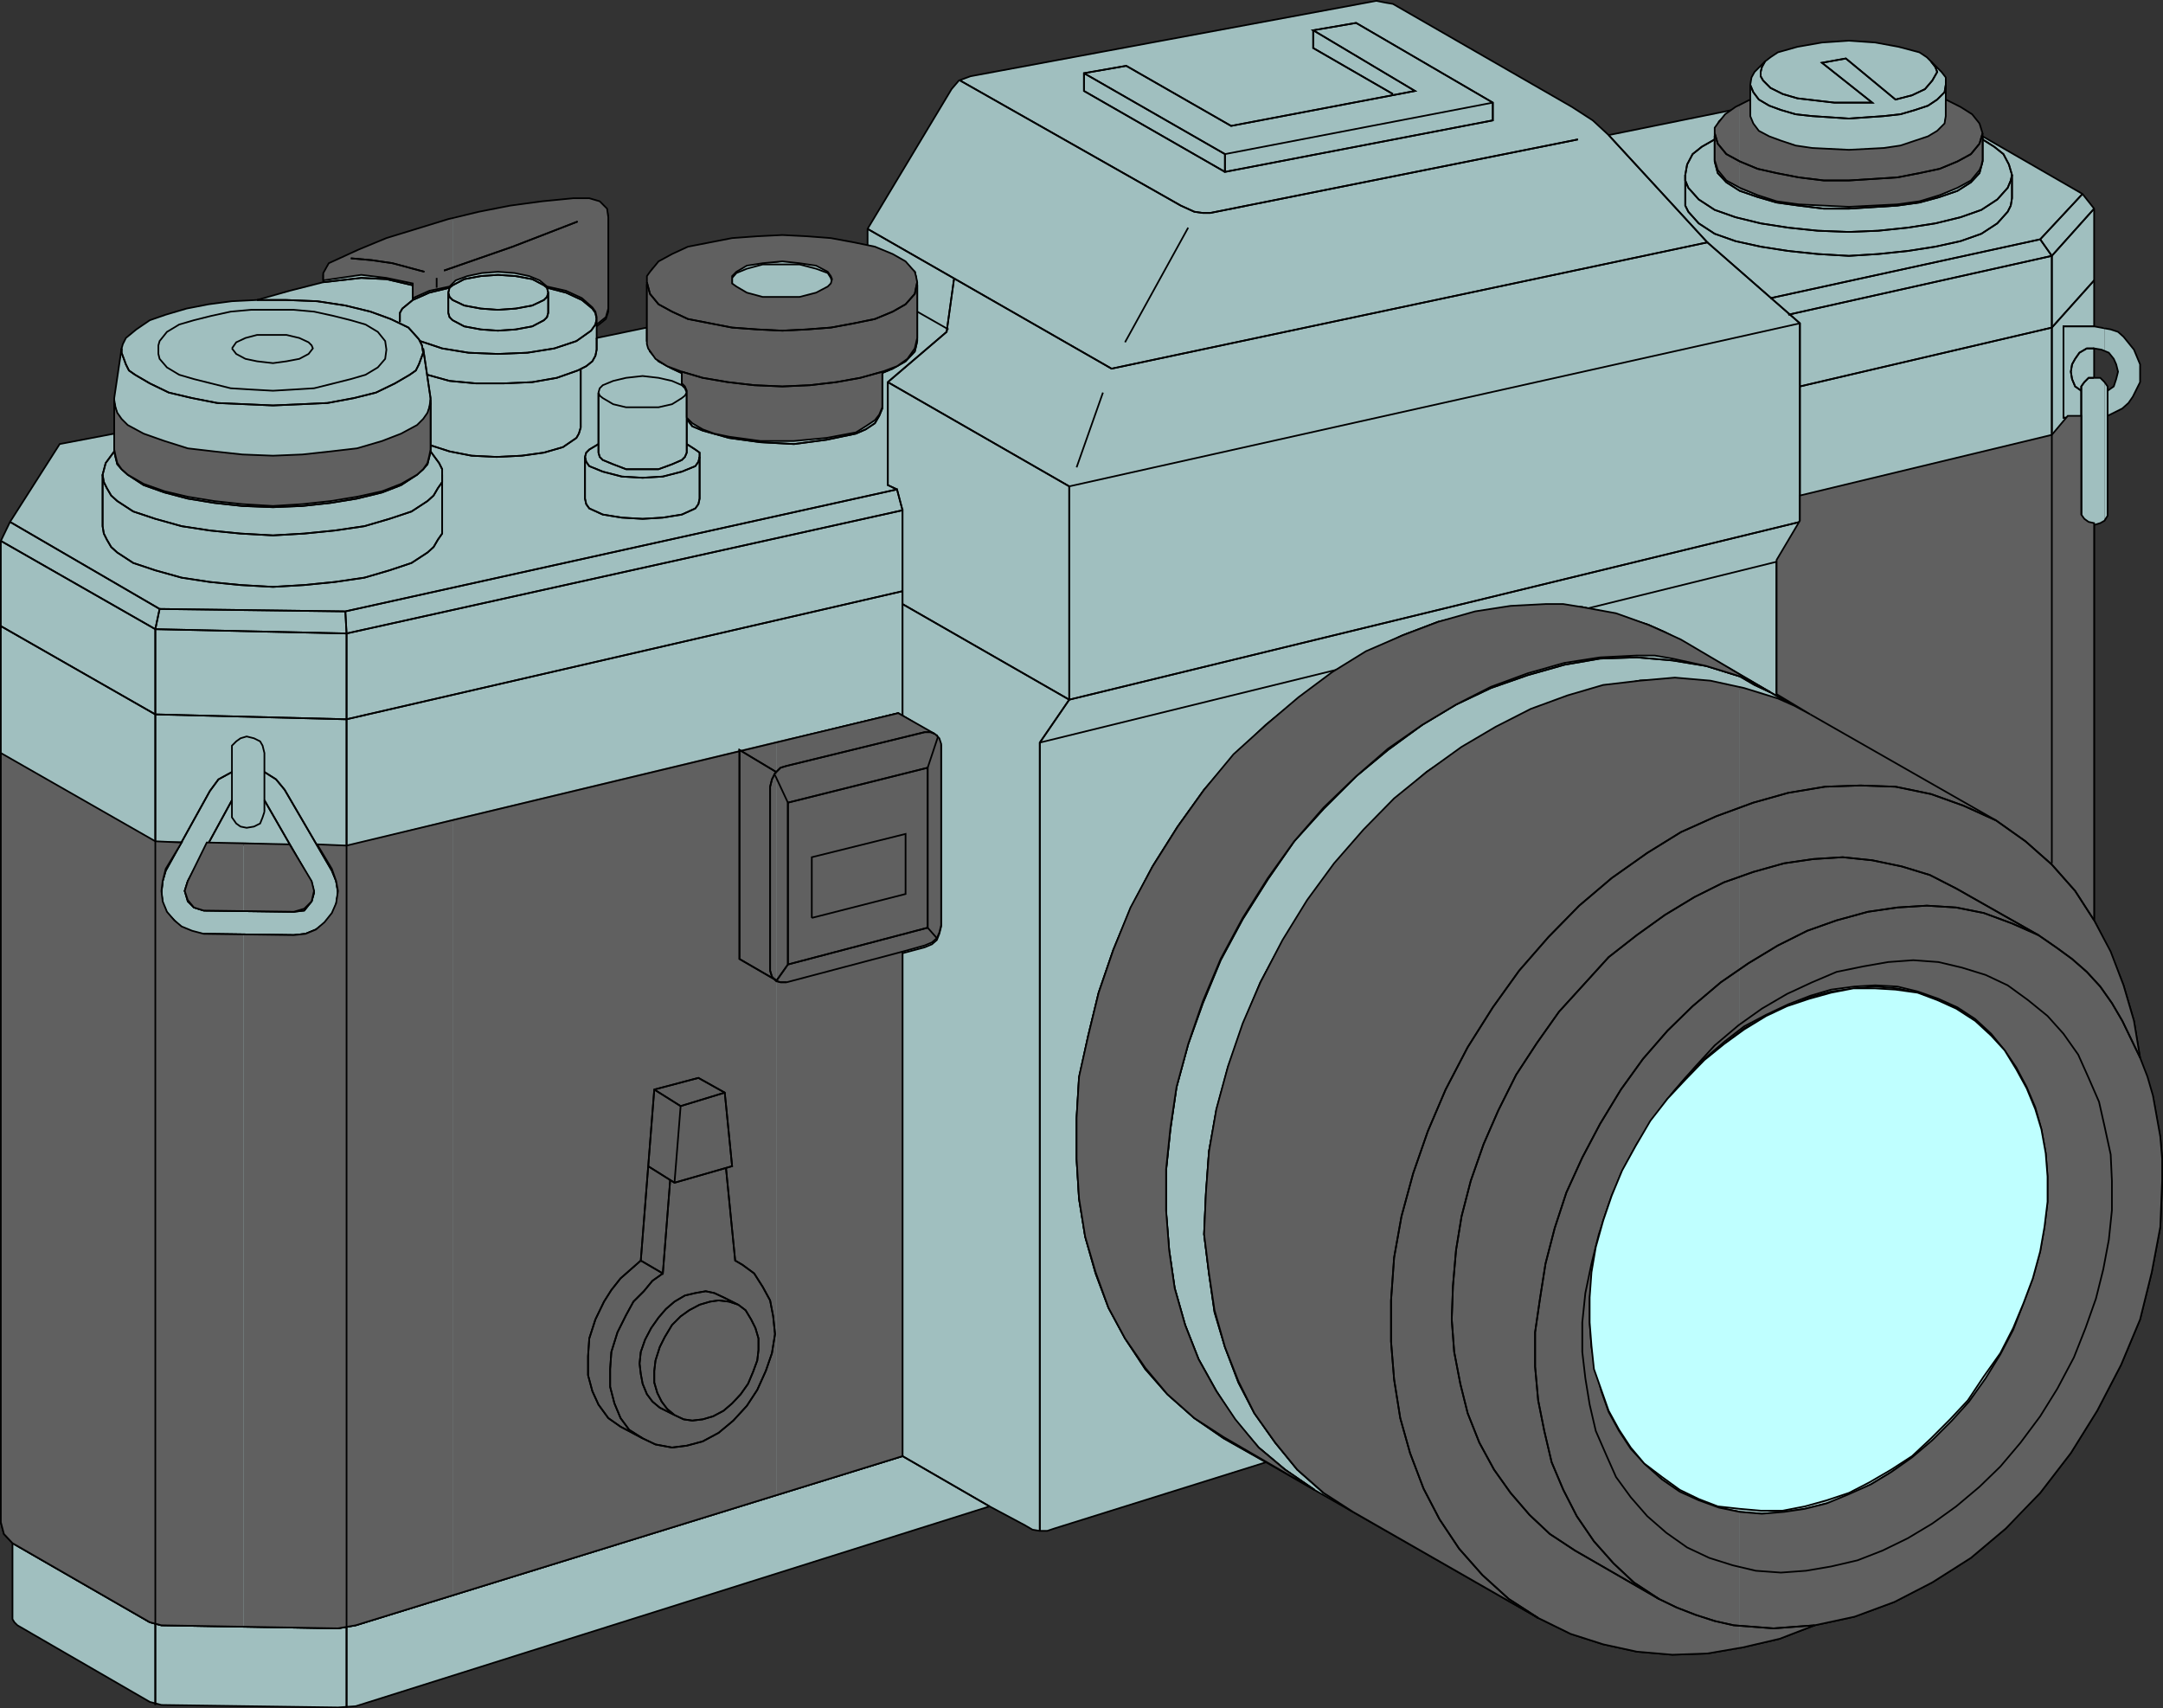 <svg xmlns="http://www.w3.org/2000/svg" width="352.874" height="278.677"><rect width="100%" height="100%" fill="#333333" stroke="none"/><path fill="#a0bfbf" d="m343.34 227.74 2.698-5.101 3.098-7.399 1.902-7.7 1.399-7.401.3-7.2v-3.898l-.3-3.3-1.2-6.802-2.101-6.199-1-6.2-1.7-5.8-2.097-5.3-1-1.9v74.2"/><path fill="#a0bfbf" d="m343.34 153.54-1.704-3.401v-64.5l1-.301.703-.399V62.338l-.703-.7h-1v-4.8l1.203.203.5.297v-3.899l-1.703-.199v-19.2l-1.898-2.401-16.301-9.399-.5-1.7-1.2-1.401-1.898-1.399-2.402-1v-4.1l-.7-.899-1.699-1.7-.699-.702-1.203-.797-3.398-.902-3.801-.7-4.301-.3-4.398.3-4 .7-3.2.902-1.199.797-.902.703-1.7 1.7-.5.898-.199 1.199v2.902l-2.902 1.2-20.2 4.1-2.597-2.401-3.402-2.2-29.2-16.8-1.199-.2-1.5-.3-66.199 12.3-1.902.7-1.2 1.402-13.699 22.797v2.902l-5.101-.902-5.7-.5h-6.3l-5.7.5-5.3.902-4.098 1.7-1.703 1-1.2.898-.698 1.203-.2 1.5v6.898l-8.199 1.7v-1.9l1.5-1.2.399-1.202V35.74l-.2-1.5-1.199-.902-1.703-.797h-2.598l-5.101.5-5.2.7-5.101 1-5 1.198-10.098 3.102-4.601 1.898-4.801 2.2-.398.699-.5 1v1.203l-5.5 1.398-5.301 1.5-4.098.2-3.8.5-3.602.699-3.399 1-2.601.902-2.2 1.5-1.699 1.399-.5 1-.199.699-1.203 8.101v5.801l-8.898 1.7-8.102 12.699-1.5 3.101v160.098l.5 1.902 1.402 1.5v12.399l.301.5.5.5 21.598 12.5 1.902.5 28.797.402 2.902-.203 103.399-32.598 5.8 3.098 1.2.703 1.199.2h1.203l1.2-.403 34.5-10.797 44.398 25.398 5.3 2.602 5.301 1.7 5.5 1.198 5.801.5 5.7-.199 5.8-1 6-1.402 5.7-2.2 6.5-1.398 6.5-2.402 6.199-3.2 6.3-4 5.7-4.8 2.699-2.899 2.902-2.898 5-6.5 4.297-6.902 1.203-2.399v-74.2"/><path fill="#a0bfbf" d="m343.34 84.639.5-.5V67.838l2.398-1.2 1-.898.699-1 1.199-2.402v-2.899l-1-2.398-1.7-2.102-.898-.8-1.199-.399-1-.3v3.898l.7.203.8 1 .399.898.3 1.2-.3 1.199-.399 1.203-1 .7v-.7l-.5-.703v22.3"/><path fill="none" stroke="#000" stroke-miterlimit="10" stroke-width=".272" d="m2.84 265.139-.5-.5-.302-.5V251.74l-1.402-1.5-.5-1.902V88.24l1.5-3.101 8.102-12.7 8.898-1.699v-5.8l1.203-8.102.2-.7.5-1 1.699-1.398 2.199-1.5 2.601-.902 3.399-1 3.601-.7 3.801-.5 4.098-.199 5.3-1.5 5.5-1.398v-1.203l.5-1 .399-.7 4.8-2.199 4.602-1.898 10.098-3.102 5-1.199 5.102-1 5.199-.7 5.101-.5h2.598l1.703.798 1.2.902.199 1.5v15.098l-.399 1.203-1.5 1.2v1.898l8.2-1.7v-6.898l.199-1.5.699-1.203 1.199-.899 1.703-1 4.098-1.699 5.3-.902 5.7-.5h6.3l5.7.5 5.101.902v-2.902l13.7-22.797 1.199-1.402 1.902-.7 66.2-12.3 1.5.3 1.199.2 29.199 16.8 3.402 2.2 2.598 2.402 20.199-4.102 2.902-1.199v-2.902l.2-1.2.5-.898 1.699-1.7.902-.702 1.2-.797 3.199-.902 4-.7 4.398-.3 4.3.3 3.802.7 3.398.902 1.203.797.7.703 1.699 1.7.699.898v4.101l2.402 1 1.899 1.399 1.199 1.402.5 1.7 16.3 9.398 1.899 2.402v19.2l2.703.5 1.2.398.898.8 1.699 2.102 1 2.398v2.899l-1.2 2.402-.698 1-1 .899-2.399 1.199v16.3l-.5.801-.703.399-1 .3v64.5l2.703 5.301 2.098 5.301 1.699 5.8 1 6.2 2.102 6.2 1.199 6.8.3 3.3v3.9l-.3 7.199-1.399 7.402-1.902 7.7-3.098 7.398-3.902 7.5-4.297 6.902-5 6.5-2.902 2.898-2.7 2.899-5.699 4.8-6.3 4-6.2 3.2-6.5 2.402-6.5 1.399-5.699 2.199-6 1.402-5.8 1-5.7.2-5.8-.5-5.5-1.2-5.301-1.7-5.301-2.6-44.399-25.4-34.5 10.798-1.199.402h-1.203l-1.2-.2-1.198-.702-5.801-3.098-103.399 32.598-2.902.203-28.797-.402-1.902-.5-21.598-12.5"/><path fill="none" stroke="#000" stroke-miterlimit="10" stroke-width=".272" d="M341.636 61.639v-4.801l1.203.203 1.2.5.8 1 .399.898.3 1.2-.3 1.199-.399 1.203-1 .7v-.7l-.5-.703-.703-.7h-1M2.038 251.74l22.399 12.899 1.902.5 28.797.5 2.902-.5 89.2-27.598 14.199 8.2"/><path fill="none" stroke="#000" stroke-miterlimit="10" stroke-width=".272" d="m2.038 251.74 22.399 12.899 1.902.5 28.797.5 2.902-.5 89.2-27.598 14.199 8.2M104.84 234.94l-3.602-2.2-2-1.402-1.602-2-1-2.399-.7-2.601v-2.899l.2-3.101 1-2.899 1.402-3.101 1.2-1.899 1.5-1.699 3.3-3.101 2.2-27.598 7.199-1.902 4.3 2.402 1.2 11.7-9.399 2.698-4.3-2.398"/><path fill="none" stroke="#000" stroke-miterlimit="10" stroke-width=".272" d="m104.84 234.94-3.602-2.2-2-1.402-1.602-2-1-2.399-.7-2.601v-2.899l.2-3.101 1-2.899 1.402-3.101 1.2-1.899 1.5-1.699 3.3-3.101 2.2-27.598 7.199-1.902 4.3 2.402 1.2 11.7-9.399 2.698-4.3-2.398"/><path fill="none" stroke="#000" stroke-miterlimit="10" stroke-width=".272" d="m118.238 178.54-7.2 1.9-4.3-2.4"/><path fill="none" stroke="#000" stroke-miterlimit="10" stroke-width=".272" d="m118.238 178.54-7.2 1.9-4.3-2.4m4.3 2.4-1 12.5m1-12.5-1 12.5m-.698-.5-1.204 15.3-3.598-2.101"/><path fill="none" stroke="#000" stroke-miterlimit="10" stroke-width=".272" d="m109.34 192.44-1.204 15.3-3.598-2.101"/><path fill="none" stroke="#000" stroke-miterlimit="10" stroke-width=".272" d="m118.437 190.74 1.5 14.899 1.199.699 1.902 1.703 1.399 1.898 1.199 2.399.5 2.601.3 2.899-.5 2.902-1 3.098-1.398 2.902-1.699 2.899-2.203 2.101-2.398 2-2.602 1.399-2.598.699-2.402.3-2.7-.3-2.097-.899-2.203-1.699-1.398-1.902-1-2.399-.7-2.699v-2.601l.2-3.098 1-3.203 1.398-2.797 1.203-2 1.7-1.902 1.398-1.399 1.699-1.5"/><path fill="none" stroke="#000" stroke-miterlimit="10" stroke-width=".272" d="m118.437 190.74 1.5 14.899 1.199.699 1.902 1.703 1.399 1.898 1.199 2.399.5 2.601.3 2.899-.5 2.902-1 3.098-1.398 2.902-1.699 2.899-2.203 2.101-2.398 2-2.602 1.399-2.598.699-2.402.3-2.7-.3-2.097-.899-2.203-1.699-1.398-1.902-1-2.399-.7-2.699v-2.601l.2-3.098 1-3.203 1.398-2.797 1.203-2 1.7-1.902 1.398-1.399 1.699-1.5"/><path fill="none" stroke="#000" stroke-miterlimit="10" stroke-width=".272" d="m110.038 231.04-2.402-1.401-1.2-1-.898-1.2-.699-1.398-.3-1.703-.2-1.899.2-1.898.699-2 1-1.902 1.199-1.7 1.199-1.398 1.402-1.203 3.399-1.399h3.101l1.5.7 2.399 1.402 1.199 1 .902 1.2.7 1.398.5 1.699v1.902l-.2 1.7-.699 1.898-.8 1.902-1.2 2-1.402 1.399-1.399 1-1.699.902-1.703.5-1.7.2-1.398-.2-1.5-.5-1.199-.902-.902-1.5-.7-1.399-.5-1.7v-1.901l.2-1.7.699-1.898.8-1.902 1.2-2 1.402-1.399 1.399-1 1.699-.902 1.703-.5 1.399-.2 1.699.2 1.5.703"/><path fill="none" stroke="#000" stroke-miterlimit="10" stroke-width=".272" d="m110.038 231.04-2.402-1.401-1.2-1-.898-1.2-.699-1.398-.3-1.703-.2-1.899.2-1.898.699-2 1-1.902 1.199-1.7 1.199-1.398 1.402-1.203 3.399-1.399h3.101l1.5.7 2.399 1.402 1.199 1 .902 1.2.7 1.398.5 1.699v1.902l-.2 1.7-.699 1.898-.8 1.902-1.2 2-1.402 1.399-1.399 1-1.699.902-1.703.5-1.7.2-1.398-.2-1.5-.5-1.199-.902-.902-1.5-.7-1.399-.5-1.7v-1.901l.2-1.7.699-1.898.8-1.902 1.2-2 1.402-1.399 1.399-1 1.699-.902 1.703-.5 1.399-.2 1.699.2 1.5.703m26.801 24.499v-82.1m0 82.1v-82.1m-18.898 5.1h-1l-.704-.5-.7-.702-.3-1v-30l.3-1 .5-.899.903-.699 1-.5 22.5-5.5h1l1 .2.399.699.3 1v29.5l-.3 1.199-.399 1-.8.703-1.2.5-22.5 6"/><path fill="none" stroke="#000" stroke-miterlimit="10" stroke-width=".272" d="m126.84 160.24-6.204-3.601V122.54l6 3.598"/><path fill="none" stroke="#000" stroke-miterlimit="10" stroke-width=".272" d="m126.84 160.24-6.204-3.601V122.54l6 3.598"/><path fill="none" stroke="#000" stroke-miterlimit="10" stroke-width=".272" d="M128.538 157.639V131.24l22.801-5.5v25.899l-22.8 6-1.903 2.402"/><path fill="none" stroke="#000" stroke-miterlimit="10" stroke-width=".272" d="M128.538 157.639V131.24l22.801-5.5v25.899l-22.8 6-1.903 2.402m-.199-33.402 2.101 4.601m-2.101-4.601 2.101 4.601m22.802-5.5 1.698-5.3m-1.698 5.3 1.698-5.3m-1.698 31.199 1.5 1.402m-1.5-1.402 1.5 1.402"/><path fill="none" stroke="#000" stroke-miterlimit="10" stroke-width=".272" d="M132.437 149.94v-9.801l15.3-3.899v9.598l-15.3 4.101m20.101-29.999-6-3.602-90 21.8-4.8-.199"/><path fill="none" stroke="#000" stroke-miterlimit="10" stroke-width=".272" d="m152.538 119.94-6-3.602-90 21.8-4.8-.199m-8.602-5.499-.297.898-.402 1-1 .5-1.2.203-1-.203-.699-.5-.699-1v-11.7l.7-.699.699-.5 1-.3 1.199.3 1 .5.402.7.297 1.199v9.601"/><path fill="none" stroke="#000" stroke-miterlimit="10" stroke-width=".272" d="m43.136 125.94 1.902 1.199 1.399 1.699 7.699 13.203.703 1.7.297 1.898-.297 1.902-.703 1.7-1.2 1.398-1.398 1-1.699.699-1.902.203-14.7-.203-1.898-.2-1.703-.8-2.398-2.399-.7-1.601-.199-1.7.2-1.898.5-1.7 7.199-13 1.398-1.901 2.203-1.2"/><path fill="none" stroke="#000" stroke-miterlimit="10" stroke-width=".272" d="m43.136 125.94 1.902 1.199 1.399 1.699 7.699 13.203.703 1.7.297 1.898-.297 1.902-.703 1.7-1.2 1.398-1.398 1-1.699.699-1.902.203-14.7-.203-1.898-.2-1.703-.8-2.398-2.399-.7-1.601-.199-1.7.2-1.898.5-1.7 7.199-13 1.398-1.901 2.203-1.2"/><path fill="none" stroke="#000" stroke-miterlimit="10" stroke-width=".272" d="m43.136 130.54 7.703 13.4.399 1.699-.399 1.402-1.203 1.5-1.7.2-14.698-.2-1.602-.5-1-1-.5-1.703.5-1.598 7.203-13.2"/><path fill="none" stroke="#000" stroke-miterlimit="10" stroke-width=".272" d="m43.136 130.54 7.703 13.4.399 1.699-.399 1.402-1.203 1.5-1.7.2-14.698-.2-1.602-.5-1-1-.5-1.703.5-1.598 7.203-13.2m9.399 7.4-13.5-.2m13.5.2-13.5-.2m-4.102-.3h-4.297L.136 123.04"/><path fill="none" stroke="#000" stroke-miterlimit="10" stroke-width=".272" d="M29.636 137.44h-4.297L.136 123.04"/><path fill="none" stroke="#000" stroke-miterlimit="10" stroke-width=".272" d="m26.038 99.338-.699 3.3v175.5"/><path fill="none" stroke="#000" stroke-miterlimit="10" stroke-width=".272" d="m26.038 99.338-.699 3.3v175.5m31.199.402V103.339l-.199-3.598"/><path fill="none" stroke="#000" stroke-miterlimit="10" stroke-width=".272" d="M56.538 278.54V103.339l-.199-3.598"/><path fill="none" stroke="#000" stroke-miterlimit="10" stroke-width=".272" d="m.136 102.139 25.203 14.402 31.2.797 90.699-20.899"/><path fill="none" stroke="#000" stroke-miterlimit="10" stroke-width=".272" d="m.136 102.139 25.203 14.402 31.2.797 90.699-20.899"/><path fill="none" stroke="#000" stroke-miterlimit="10" stroke-width=".272" d="M147.238 116.838V83.24l-90.7 20.098-31.199-.7L.136 88.24"/><path fill="none" stroke="#000" stroke-miterlimit="10" stroke-width=".272" d="M147.238 116.838V83.24l-90.7 20.098-31.199-.7L.136 88.24"/><path fill="none" stroke="#000" stroke-miterlimit="10" stroke-width=".272" d="m1.636 85.139 24.402 14.199 30.301.402 90-19.902.899 3.402"/><path fill="none" stroke="#000" stroke-miterlimit="10" stroke-width=".272" d="m1.636 85.139 24.402 14.199 30.301.402 90-19.902.899 3.402m-.898-3.402-1.5-.7v-16.8l9.597-8.2 1.199-8.597"/><path fill="none" stroke="#000" stroke-miterlimit="10" stroke-width=".272" d="m146.34 79.838-1.5-.7v-16.8l9.597-8.2 1.199-8.597m-.898 8.199-5.102-2.902m5.102 2.902-5.102-2.902m-77.5 26.602v9.6l-.7 1-.698 1.2-1 .899-2.602 1.699-3.598 1.203-4.101 1.2-4.801.698-5 .5-5.098.301-5.3-.3-5-.5-4.602-.7-4.297-1.2-3.601-1.202-2.602-1.7-1-.898-.7-1.2-.5-1-.198-1.202v-8.399"/><path fill="none" stroke="#000" stroke-miterlimit="10" stroke-width=".272" d="M72.136 77.44v9.6l-.7 1-.698 1.2-1 .899-2.602 1.699-3.598 1.203-4.101 1.2-4.801.698-5 .5-5.098.301-5.3-.3-5-.5-4.602-.7-4.297-1.2-3.601-1.202-2.602-1.7-1-.898-.7-1.2-.5-1-.198-1.202v-8.399"/><path fill="none" stroke="#000" stroke-miterlimit="10" stroke-width=".272" d="m70.238 73.639 1.398 1.902.5 1v2.098l-.7 1-.698 1.199-1 .902-2.602 1.7-3.598 1.199-4.101 1.199-4.801.703-5 .5-5.098.297-5.3-.297-5-.5-4.602-.703-4.297-1.2-3.601-1.199-2.602-1.699-1-.902-.7-1.2-.5-1-.198-1.199.5-1.898 1.398-1.902"/><path fill="none" stroke="#000" stroke-miterlimit="10" stroke-width=".272" d="m70.238 73.639 1.398 1.902.5 1v2.098l-.7 1-.698 1.199-1 .902-2.602 1.7-3.598 1.199-4.101 1.199-4.801.703-5 .5-5.098.297-5.3-.297-5-.5-4.602-.703-4.297-1.2-3.601-1.199-2.602-1.699-1-.902-.7-1.2-.5-1-.198-1.199.5-1.898 1.398-1.902"/><path fill="none" stroke="#000" stroke-miterlimit="10" stroke-width=".272" d="M70.238 65.74v7.899l-.2.902-.3 1.2-.7.8-1 .898-2.601 1.7-3.098 1.199-4.101 1-4.301.703-4.598.5-4.8.2-5-.2-4.602-.5-4.301-.703-3.797-1-3.402-1.2-2.598-1.699-1-.898-.703-.8-.297-1.2-.203-.902V70.74"/><path fill="none" stroke="#000" stroke-miterlimit="10" stroke-width=".272" d="M70.238 65.74v7.899l-.2.902-.3 1.2-.7.8-1 .898-2.601 1.7-3.098 1.199-4.101 1-4.301.703-4.598.5-4.8.2-5-.2-4.602-.5-4.301-.703-3.797-1-3.402-1.2-2.598-1.699-1-.898-.703-.8-.297-1.2-.203-.902V70.74"/><path fill="none" stroke="#000" stroke-miterlimit="10" stroke-width=".272" d="m69.038 56.838 1.2 8.101v.801l-.2.899-.3 1-.7.902-1 1-2.601 1.7-3.098 1.198-4.101.899-4.301.8-4.598.403h-9.8l-4.602-.402-4.301-.801-3.797-.899-3.402-1.199-2.598-1.7-1-1-.703-.901-.297-1-.203-.899"/><path fill="none" stroke="#000" stroke-miterlimit="10" stroke-width=".272" d="m69.038 56.838 1.2 8.101v.801l-.2.899-.3 1-.7.902-1 1-2.601 1.7-3.098 1.198-4.101.899-4.301.8-4.598.403h-9.8l-4.602-.402-4.301-.801-3.797-.899-3.402-1.199-2.598-1.7-1-1-.703-.901-.297-1-.203-.899"/><path fill="none" stroke="#000" stroke-miterlimit="10" stroke-width=".272" d="M41.937 48.94h4.8l5 .199 4.602.699 4.098 1 3.3 1.203 2.899 1.398 1.703 1.899.5 1 .2 1.203-.7 1.898-.5 1-1 .7-2.402 1.402-3.098 1.5-3.601.898-4.301.801-4.301.2-4.598.199-4.5-.2-4.601-.199-4.098-.8-3.8-.9-3.102-1.5-2.399-1.401-1-.7-.5-1-.699-1.898v-.703"/><path fill="none" stroke="#000" stroke-miterlimit="10" stroke-width=".272" d="M41.937 48.94h4.8l5 .199 4.602.699 4.098 1 3.3 1.203 2.899 1.398 1.703 1.899.5 1 .2 1.203-.7 1.898-.5 1-1 .7-2.402 1.402-3.098 1.5-3.601.898-4.301.801-4.301.2-4.598.199-4.5-.2-4.601-.199-4.098-.8-3.8-.9-3.102-1.5-2.399-1.401-1-.7-.5-1-.699-1.898v-.703"/><path fill="none" stroke="#000" stroke-miterlimit="10" stroke-width=".272" d="M25.84 57.04v-.702l.198-.7 1.2-1.5 2-1.199 2.398-.699 2.8-.7 3.2-.702 3.3-.297h7l3.302.297 3.199.703 2.8.7 2.399.698 2 1.2 1.203 1.5.2 1.402-.2 1.5-1.203 1.398-2 1.2-2.398.699-2.801.703-3.2.797-3.3.203-3.399.2-3.601-.2-3.301-.203-3.2-.797-2.8-.703-2.398-.7-2-1.199-1.2-1.398-.199-.8v-.7"/><path fill="none" stroke="#000" stroke-miterlimit="10" stroke-width=".272" d="m37.84 56.838.698-1 1.5-.7 1.899-.5h4.8l2.102.5 1.5.7.5.5.2.5-.7.902-1.5.8-2.101.4-2.2.3-2.601-.3-1.899-.4-1.5-.8-.699-.902m56.899 3.301v9.601l-.301 1-.399.7-2.199 1.5-3.101.898-3.602.5-4.098.203-4.101-.203-3.598-.7-3.101-1"/><path fill="none" stroke="#000" stroke-miterlimit="10" stroke-width=".272" d="M94.738 60.139v9.601l-.301 1-.399.7-2.199 1.5-3.101.898-3.602.5-4.098.203-4.101-.203-3.598-.7-3.101-1"/><path fill="none" stroke="#000" stroke-miterlimit="10" stroke-width=".272" d="M97.34 55.139v1.902l-.204 1-.5.898-1 .801-1.398.7-3.399 1.199-4 .699-4.601.203h-4.602l-4.297-.402-3.601-1"/><path fill="none" stroke="#000" stroke-miterlimit="10" stroke-width=".272" d="M97.34 55.139v1.902l-.204 1-.5.898-1 .801-1.398.7-3.399 1.199-4 .699-4.601.203h-4.602l-4.297-.402-3.601-1m-4.5-8.599v-1.5l.398-.702 1.703-1.399 2.7-1.199 3.3-.8"/><path fill="none" stroke="#000" stroke-miterlimit="10" stroke-width=".272" d="M65.238 52.54v-1.5l.398-.702 1.703-1.399 2.7-1.199 3.3-.8m15.899 0 3.101.8 2.598 1.2 1.699 1.398.5.703.203 1-.203.898-.7 1-2.398 1.7-3.601 1.199-4.399.703-4.8.2-4.801-.2-4.301-.703-3.598-1.2"/><path fill="none" stroke="#000" stroke-miterlimit="10" stroke-width=".272" d="m89.238 46.94 3.101.8 2.598 1.2 1.699 1.398.5.703.203 1-.203.898-.7 1-2.398 1.7-3.601 1.199-4.399.703-4.8.2-4.801-.2-4.301-.703-3.598-1.2M97.34 52.04v1.2m0-1.2v1.2"/><path fill="none" stroke="#000" stroke-miterlimit="10" stroke-width=".272" d="m89.437 47.74-.2.7-.5.5-1.898.898-2.703.5-2.898.203-2.801-.203-2.7-.5-1.898-.899-.5-.5-.203-.699.203-.8.5-.4 1.899-1 2.699-.5 2.8-.202 2.899.203 2.703.5 1.899 1 .5.398.199.801v3.3l-.2.7-.5.5-1.898 1-2.703.5-2.898.2-2.801-.2-2.7-.5-1.898-1-.5-.5-.203-.7v-3.3"/><path fill="none" stroke="#000" stroke-miterlimit="10" stroke-width=".272" d="m89.437 47.74-.2.7-.5.5-1.898.898-2.703.5-2.898.203-2.801-.203-2.7-.5-1.898-.899-.5-.5-.203-.699.203-.8.5-.4 1.899-1 2.699-.5 2.8-.202 2.899.203 2.703.5 1.899 1 .5.398.199.801v3.3l-.2.7-.5.5-1.898 1-2.703.5-2.898.2-2.801-.2-2.7-.5-1.898-1-.5-.5-.203-.7v-3.3m21.102-11.3-10.602 4.3-11.2 3.598"/><path fill="none" stroke="#000" stroke-miterlimit="10" stroke-width=".272" d="m94.238 36.44-10.602 4.3-11.2 3.598m-1.198 3.102v-1.9m0 1.9v-1.9m-2-1-5.2-1.401-3.402-.5h-3.398"/><path fill="none" stroke="#000" stroke-miterlimit="10" stroke-width=".272" d="m69.238 44.54-5.2-1.401-3.402-.5h-3.398m-4.5 3.401 6.199-.702 4.101.203 4.301 1v2.398"/><path fill="none" stroke="#000" stroke-miterlimit="10" stroke-width=".272" d="m52.738 46.04 6.199-.702 4.101.203 4.301 1v2.398m44.699 23.501 1.399.898.699.5v7.5l-.2.902-.5.7-2.198 1-3.102.5-3.297.199-3.402-.2-3.098-.5-2.203-1-.5-.699-.2-.902V74.54l.2-.703.5-.5 1.5-.899"/><path fill="none" stroke="#000" stroke-miterlimit="10" stroke-width=".272" d="m112.038 72.44 1.399.898.699.5v7.5l-.2.902-.5.7-2.198 1-3.102.5-3.297.199-3.402-.2-3.098-.5-2.203-1-.5-.699-.2-.902V74.54l.2-.703.5-.5 1.5-.899m0-8.398.203-.702.5-.5 1.7-.7 2.097-.5 2.703-.3 2.598.3 2.199.5 1.602.7.5.5.3.703-.3.5-.5.398-1.602 1-2.2.5h-5.3l-2.098-.5-1.699-1-.5-.398-.203-.5"/><path fill="none" stroke="#000" stroke-miterlimit="10" stroke-width=".272" d="M112.038 64.04v9.798l-.3.703-.5.5-1.602.7-2.2.8h-5.3l-2.098-.8-1.699-.7-.5-.5-.203-.703V64.04"/><path fill="none" stroke="#000" stroke-miterlimit="10" stroke-width=".272" d="M112.038 64.04v9.798l-.3.703-.5.5-1.602.7-2.2.8h-5.3l-2.098-.8-1.699-.7-.5-.5-.203-.703V64.04"/><path fill="none" stroke="#000" stroke-miterlimit="10" stroke-width=".272" d="m114.136 74.54-.2.798-.5.703-2.198.898-3.102.801-3.297.2-3.402-.2-3.098-.8-2.203-.9-.5-.702-.2-.797"/><path fill="none" stroke="#000" stroke-miterlimit="10" stroke-width=".272" d="m114.136 74.54-.2.798-.5.703-2.198.898-3.102.801-3.297.2-3.402-.2-3.098-.8-2.203-.9-.5-.702-.2-.797m46.102-34.301 3.301 1.2 2.399 1.199 2 1.699.199 1 .199 1.203v9.098l-.2.902-.198.797-1.5 1.601-2.102 1.2-2.898 1.199-3.399 1-3.8.5-3.903.5h-8.098l-4.101-.5-3.598-.5-3.601-1-2.602-1.2-2.2-1.199-1.398-1.601-.5-1.7V53.44"/><path fill="none" stroke="#000" stroke-miterlimit="10" stroke-width=".272" d="m141.538 40.24 3.301 1.2 2.399 1.199 2 1.699.199 1 .199 1.203v9.098l-.2.902-.198.797-1.5 1.601-2.102 1.2-2.898 1.199-3.399 1-3.8.5-3.903.5h-8.098l-4.101-.5-3.598-.5-3.601-1-2.602-1.2-2.2-1.199-1.398-1.601-.5-1.7V53.44"/><path fill="none" stroke="#000" stroke-miterlimit="10" stroke-width=".272" d="m105.538 46.54.5 1.9 1.399 1.398 2.199 1.5 2.602.902 3.601 1 3.598.5 4.101.399h8.098l3.902-.399 3.801-.5 3.399-1 2.898-.902 2.102-1.5 1.5-1.399.199-1 .199-.898"/><path fill="none" stroke="#000" stroke-miterlimit="10" stroke-width=".272" d="m105.538 46.54.5 1.9 1.399 1.398 2.199 1.5 2.602.902 3.601 1 3.598.5 4.101.399h8.098l3.902-.399 3.801-.5 3.399-1 2.898-.902 2.102-1.5 1.5-1.399.199-1 .199-.898"/><path fill="none" stroke="#000" stroke-miterlimit="10" stroke-width=".272" d="M119.437 46.04v-.702l.699-.797 1.703-.703 2.598-.7h6l2.699.7 1.902.703.5.797.2.703-.2.5-.5.7-1.902.898-2.7.5-2.8.3-3.2-.3-2.597-.5-1.703-.899-.7-.7v-.5m24.501 14.9v5.699l-.5 1.199-.7 1.203-1.5 1-1.601.7-4.797 1-5.3.698-5.5-.3-5.102-.7-4.301-1.199-1.7-.7-.898-1.202"/><path fill="none" stroke="#000" stroke-miterlimit="10" stroke-width=".272" d="M143.937 60.94v5.699l-.5 1.199-.7 1.203-1.5 1-1.601.7-4.797 1-5.3.698-5.5-.3-5.102-.7-4.301-1.199-1.7-.7-.898-1.202m-.8-5.5v-1.899m0 1.899v-1.899m45.398-47.8 36 20.402 2.203 1 1.399.2h1.199l60-12"/><path fill="none" stroke="#000" stroke-miterlimit="10" stroke-width=".272" d="m156.636 13.139 36 20.402 2.203 1 1.399.2h1.199l60-12"/><path fill="none" stroke="#000" stroke-miterlimit="10" stroke-width=".272" d="m262.437 22.04 16.101 17.5-97.198 20.6-39.8-22.801"/><path fill="none" stroke="#000" stroke-miterlimit="10" stroke-width=".272" d="m262.437 22.04 16.101 17.5-97.198 20.6-39.8-22.801m52.3-.2-10.302 18.699m10.302-18.699-10.302 18.699M199.84 28.04l-23-13.202v-2.899l6.898-1.199 17.101 9.8 30-5.702-16.601-9.899 7-1.199 22.3 13v2.899L199.84 28.04v-2.902l-23-13.2"/><path fill="none" stroke="#000" stroke-miterlimit="10" stroke-width=".272" d="m199.84 28.04-23-13.202v-2.899l6.898-1.199 17.101 9.8 30-5.702-16.601-9.899 7-1.199 22.3 13v2.899L199.84 28.04v-2.902l-23-13.2m23 13.201 43.698-8.399m-43.698 8.399 43.698-8.399"/><path fill="none" stroke="#000" stroke-miterlimit="10" stroke-width=".272" d="m227.238 15.338-13-7.5V4.939"/><path fill="none" stroke="#000" stroke-miterlimit="10" stroke-width=".272" d="m227.238 15.338-13-7.5V4.939m64.3 34.601 15.098 13.2v32.4l-119.2 29-27.198-15.598"/><path fill="none" stroke="#000" stroke-miterlimit="10" stroke-width=".272" d="m278.538 39.54 15.098 13.2v32.4l-119.2 29-27.198-15.598"/><path fill="none" stroke="#000" stroke-miterlimit="10" stroke-width=".272" d="m144.84 62.338 29.597 17v34.8"/><path fill="none" stroke="#000" stroke-miterlimit="10" stroke-width=".272" d="m144.84 62.338 29.597 17v34.8m1.199-37.898 4.3-12.2m-4.3 12.2 4.3-12.2m-5.499 15.298L293.636 52.74M174.437 79.338 293.636 52.74m0 32.399-3.797 6.5v21.8"/><path fill="none" stroke="#000" stroke-miterlimit="10" stroke-width=".272" d="m293.636 85.139-3.797 6.5v21.8m.001-21.8-31.204 7.699m31.204-7.699-31.204 7.699m-40.098 9.801-48.902 12m48.902-12-48.902 12m4.801-7-4.801 7V249.74"/><path fill="none" stroke="#000" stroke-miterlimit="10" stroke-width=".272" d="m174.437 114.139-4.801 7V249.74m36.902-11.2-6.902-3.901-4.797-3.301-4.402-3.899-3.598-4.101-3.3-5-2.7-5-2.101-5.598-1.7-6-1-6.2-.402-6.5v-6.5l.402-6.702 1.5-6.899 1.7-7 2.398-7 2.8-6.699 3.602-6.902 4.098-6.5 4.3-6 4.802-5.5 5.3-5.098 5.301-4.3 5.5-4.102 5.5-3.297 6-2.902 5.797-2.2 6-1.398 5.8-1 5.7-.203 6 .203 5.5 1.2 5.3 1.698 2.7 1.2 2.602 1.402 51.398 29.598"/><path fill="none" stroke="#000" stroke-miterlimit="10" stroke-width=".272" d="m206.538 238.54-6.902-3.901-4.797-3.301-4.402-3.899-3.598-4.101-3.3-5-2.7-5-2.101-5.598-1.7-6-1-6.2-.402-6.5v-6.5l.402-6.702 1.5-6.899 1.7-7 2.398-7 2.8-6.699 3.602-6.902 4.098-6.5 4.3-6 4.802-5.5 5.3-5.098 5.301-4.3 5.5-4.102 5.5-3.297 6-2.902 5.797-2.2 6-1.398 5.8-1 5.7-.203 6 .203 5.5 1.2 5.3 1.698 2.7 1.2 2.602 1.402 51.398 29.598"/><path fill="none" stroke="#000" stroke-miterlimit="10" stroke-width=".272" d="m214.437 243.04-4.801-3.3-4.297-3.601-3.8-4.399-3.102-4.8-2.899-5.2-2.199-5.601-1.703-6-.898-6.2-.5-6.199v-6.8l.699-6.7 1-6.902 1.902-7 2.399-6.7 2.898-7 3.602-6.699 4.101-6.5 4.297-6.199 4.8-5.3 5.302-5.301 5.199-4.301 5.601-4.098 5.5-3.3 5.7-2.7 6-2.101 6-1.7 5.8-1 6-.199 5.801.5 5.5.899 5.5 1.699 2.399 1.402 2.601 1.2"/><path fill="none" stroke="#000" stroke-miterlimit="10" stroke-width=".272" d="m214.437 243.04-4.801-3.3-4.297-3.601-3.8-4.399-3.102-4.8-2.899-5.2-2.199-5.601-1.703-6-.898-6.2-.5-6.199v-6.8l.699-6.7 1-6.902 1.902-7 2.399-6.7 2.898-7 3.602-6.699 4.101-6.5 4.297-6.199 4.8-5.3 5.302-5.301 5.199-4.301 5.601-4.098 5.5-3.3 5.7-2.7 6-2.101 6-1.7 5.8-1 6-.199 5.801.5 5.5.899 5.5 1.699 2.399 1.402 2.601 1.2"/><path fill="none" stroke="#000" stroke-miterlimit="10" stroke-width=".272" d="m220.738 246.639-4.801-3.098-4.301-3.8-3.598-4.403-3.402-4.797-2.598-5-2.199-5.8-1.703-5.7-.898-6.3-.801-6.403.3-6.5.5-7 1.2-6.7 1.902-7 2.399-6.898 2.898-7 3.602-6.7 4-6.5 4.398-6 4.8-5.5 5-5 5.302-4.6 5.699-3.801 5.601-3.399 5.7-2.902 6-2.098 5.8-1.5 6-1.2 5.7-.202 5.8.5 5.5 1.203 5.5 1.598 2.7 1.199 2.601 1.5"/><path fill="none" stroke="#000" stroke-miterlimit="10" stroke-width=".272" d="m220.738 246.639-4.801-3.098-4.301-3.8-3.598-4.403-3.402-4.797-2.598-5-2.199-5.8-1.703-5.7-.898-6.3-.801-6.403.3-6.5.5-7 1.2-6.7 1.902-7 2.399-6.898 2.898-7 3.602-6.7 4-6.5 4.398-6 4.8-5.5 5-5 5.302-4.6 5.699-3.801 5.601-3.399 5.7-2.902 6-2.098 5.8-1.5 6-1.2 5.7-.202 5.8.5 5.5 1.203 5.5 1.598 2.7 1.199 2.601 1.5"/><path fill="none" stroke="#000" stroke-miterlimit="10" stroke-width=".272" d="m250.937 263.94-4.801-3.102-4.297-3.899-3.8-4.3-3.2-4.5-2.601-5.301-2.2-5.5-1.601-6-1-6.297-.5-6.203v-6.7l.5-6.8 1.199-6.899 1.902-7 2.399-6.898 2.902-6.8 3.598-6.903 4.101-6.5 4.301-6 4.797-5.5 5-5.098 5.3-4.3 5.802-4.102 5.5-3.297 5.8-2.902 6-2.2 5.7-1.398 6-1 5.8-.203 5.7.203 5.8 1.2 5.301 1.698 5.297 2.7 4.8 3.101 4.302 4.098 3.8 4 3.098 4.8"/><path fill="none" stroke="#000" stroke-miterlimit="10" stroke-width=".272" d="m250.937 263.94-4.801-3.102-4.297-3.899-3.8-4.3-3.2-4.5-2.601-5.301-2.2-5.5-1.601-6-1-6.297-.5-6.203v-6.7l.5-6.8 1.199-6.899 1.902-7 2.399-6.898 2.902-6.8 3.598-6.903 4.101-6.5 4.301-6 4.797-5.5 5-5.098 5.3-4.3 5.802-4.102 5.5-3.297 5.8-2.902 6-2.2 5.7-1.398 6-1 5.8-.203 5.7.203 5.8 1.2 5.301 1.698 5.297 2.7 4.8 3.101 4.302 4.098 3.8 4 3.098 4.8"/><path fill="none" stroke="#000" stroke-miterlimit="10" stroke-width=".272" d="m270.636 260.838-13.7-7.899-4.097-2.699-3.3-3.101-3.102-3.598-2.7-3.8-2.398-4.403-1.902-4.797-1.2-4.8-1-5.2-.398-5.3.2-5.5.5-5.802.898-5.5 1.5-5.8 2.101-5.7 2.399-5.8 2.902-5.5 3.399-5.5 3.601-5.098 4.098-4.5 4-4.102 4.601-3.898 4.598-3.102 4.8-2.898 4.802-2.402 4.8-1.598 5-1.5 4.801-.703 4.797-.2 4.8.403 4.802.797 4.601 1.601 4.297 2 13.402 7.899"/><path fill="none" stroke="#000" stroke-miterlimit="10" stroke-width=".272" d="m270.636 260.838-13.7-7.899-4.097-2.699-3.3-3.101-3.102-3.598-2.7-3.8-2.398-4.403-1.902-4.797-1.2-4.8-1-5.2-.398-5.3.2-5.5.5-5.802.898-5.5 1.5-5.8 2.101-5.7 2.399-5.8 2.902-5.5 3.399-5.5 3.601-5.098 4.098-4.5 4-4.102 4.601-3.898 4.598-3.102 4.8-2.898 4.802-2.402 4.8-1.598 5-1.5 4.801-.703 4.797-.2 4.8.403 4.802.797 4.601 1.601 4.297 2 13.402 7.899"/><path fill="none" stroke="#000" stroke-miterlimit="10" stroke-width=".272" d="m296.038 265.139-6.699.5-6.5-.5-3.101-.7-3.102-1-3.098-1.199-2.902-1.402-4.098-2.7-3.3-3.097-3.2-3.602-2.8-4.101-2.2-4.297-1.902-4.5-1.2-5.102-1-5-.5-5.3v-5.5l.802-5.801.898-5.5 1.5-5.797 1.902-5.703 2.598-5.797 2.902-5.703 3.399-5.297 3.601-5.102 4-4.5 4.098-4.3 4.602-3.598 4.5-3.402 4.8-2.899 4.801-2.101 4.797-2 5.102-1.2 4.8-.699 4.801-.2 4.797.2 4.5 1 4.602 1.399 4.3 2.199 2.899 1.703 2.601 2.098 2.399 2.199 2.199 2.402 1.902 2.598 1.7 2.703 2.898 6.2"/><path fill="none" stroke="#000" stroke-miterlimit="10" stroke-width=".272" d="m296.038 265.139-6.699.5-6.5-.5-3.101-.7-3.102-1-3.098-1.199-2.902-1.402-4.098-2.7-3.3-3.097-3.2-3.602-2.8-4.101-2.2-4.297-1.902-4.5-1.2-5.102-1-5-.5-5.3v-5.5l.802-5.801.898-5.5 1.5-5.797 1.902-5.703 2.598-5.797 2.902-5.703 3.399-5.297 3.601-5.102 4-4.5 4.098-4.3 4.602-3.598 4.5-3.402 4.8-2.899 4.801-2.101 4.797-2 5.102-1.2 4.8-.699 4.801-.2 4.797.2 4.5 1 4.602 1.399 4.3 2.199 2.899 1.703 2.601 2.098 2.399 2.199 2.199 2.402 1.902 2.598 1.7 2.703 2.898 6.2"/><path fill="none" stroke="#000" stroke-miterlimit="10" stroke-width=".272" d="m267.038 186.94 2.899-4.602 3.101-4.297 3.399-3.902 3.3-3.598 3.899-3.102 3.8-2.898 4.102-2.102 4.098-2.199 4-1.402 4.402-1.2 4-.5 4.098-.199 4.102.2 3.8.699 3.899 1.5 3.601 1.601 3.301 2.2 3.2 2.601 2.597 3.2 2.402 3.3 1.7 3.598 1.699 4.101.902 4.102 1 4.297.2 4.601v4.5l-.5 4.801-.903 4.8-1.2 4.798-1.698 4.8-1.899 5.102-2.703 4.8-2.797 4.5-3.203 4.298-3.297 3.902-3.402 3.3-3.801 3.2-3.898 2.8-4 2.4-4.102 2-4.098 1.6-4.3 1-4.102.7-4.098.3-4.101-.3-3.801-.902-3.797-1.2-3.601-1.699-3.399-2.398-3.101-2.703-2.7-3.098-2.402-3.3-1.598-3.602-1.699-3.899-1-4.101-.703-4.297-.5-4.5v-4.8l.5-4.602 1-4.801 1.203-5 1.598-4.797 2-4.8 2.601-4.802 2.399-4.101 2.601-3.598 2.899-3.402 3.101-3.098 3.399-2.601 3.101-2.399 3.598-2 3.602-1.601 3.601-1.5 3.399-.899 3.8-.5 3.399-.3 3.601.3 3.301.7 3.399 1 3.101 1.6 2.899 2 2.601 2.099 2.2 2.699 1.898 2.8 1.699 3.2 1.402 3.3 1 3.602.7 3.899.3 3.8v4.102l-.5 4.098-.699 4-1.203 4.402-1.5 4.297-1.7 4.101-2.097 4-2.402 4.102-2.7 3.598-2.8 3.402-3.2 3.098-3.3 2.601-3.399 2.399-3.3 2-3.602 1.902-3.598 1.2-3.601.898-3.399.5-3.601.3-3.598-.3-3.402-.7-3.301-1-3.098-1.601-2.902-2-2.7-2.098-2.398-2.7-1.902-3.1-1.7-3.102-1.198-3.399-.899-3.3-.703-3.899-.297-4v-3.902l.5-4.098.7-4.3 1-4.102 1.398-4.297 1.902-4.102 2.2-4m67.699-45.899v-99.3l-1.899-2.7"/><path fill="none" stroke="#000" stroke-miterlimit="10" stroke-width=".272" d="M334.738 141.04v-99.3l-1.899-2.7"/><path fill="none" stroke="#000" stroke-miterlimit="10" stroke-width=".272" d="m291.738 51.338 43-9.598 6.898-7.7"/><path fill="none" stroke="#000" stroke-miterlimit="10" stroke-width=".272" d="m291.738 51.338 43-9.598 6.898-7.7"/><path fill="none" stroke="#000" stroke-miterlimit="10" stroke-width=".272" d="m339.738 31.639-6.899 7.402-44 9.598"/><path fill="none" stroke="#000" stroke-miterlimit="10" stroke-width=".272" d="m339.738 31.639-6.899 7.402-44 9.598m4.797 14.401 41.102-9.6 6.898-7.7"/><path fill="none" stroke="#000" stroke-miterlimit="10" stroke-width=".272" d="m293.636 63.04 41.102-9.6 6.898-7.7m-4.296 22.399-2.602 3.101-41.102 9.8"/><path fill="none" stroke="#000" stroke-miterlimit="10" stroke-width=".272" d="m337.34 68.139-2.602 3.101-41.102 9.8m45.902-12.901h-2.902V53.24h5"/><path fill="none" stroke="#000" stroke-miterlimit="10" stroke-width=".272" d="M339.538 68.139h-2.902V53.24h5m2.204 10.5v4.098m0-4.098v4.098"/><path fill="none" stroke="#000" stroke-miterlimit="10" stroke-width=".272" d="m341.636 85.639-.898-.301-.7-.399-.5-.8V63.04l.5-.703.7-.7h.898"/><path fill="none" stroke="#000" stroke-miterlimit="10" stroke-width=".272" d="m341.636 85.639-.898-.301-.7-.399-.5-.8V63.04l.5-.703.7-.7h.898"/><path fill="none" stroke="#000" stroke-miterlimit="10" stroke-width=".272" d="m339.538 63.74-1-.7-.5-1.202-.199-1.2.2-1.199.5-.898.699-1 1.199-.703h1.199"/><path fill="none" stroke="#000" stroke-miterlimit="10" stroke-width=".272" d="m339.538 63.74-1-.7-.5-1.202-.199-1.2.2-1.199.5-.898.699-1 1.199-.703h1.199M323.437 22.74l1.902 1.2 1.5 1.199.899 1.699.5 1.703-.2.898-.5 1.2-1.699 1.902-2.601 1.7-3.399 1.198-4.101 1-4.5.7-4.801.5-4.801.199-5.098-.2-4.8-.5-4.5-.699-4.102-1-3.398-1.199-2.602-1.7-1.7-1.901-.5-1.2v-.898l.302-1.703.898-1.7 1.5-1.199 2.102-1.199"/><path fill="none" stroke="#000" stroke-miterlimit="10" stroke-width=".272" d="m323.437 22.74 1.902 1.2 1.5 1.199.899 1.699.5 1.703-.2.898-.5 1.2-1.699 1.902-2.601 1.7-3.399 1.198-4.101 1-4.5.7-4.801.5-4.801.199-5.098-.2-4.8-.5-4.5-.699-4.102-1-3.398-1.199-2.602-1.7-1.7-1.901-.5-1.2v-.898l.302-1.703.898-1.7 1.5-1.199 2.102-1.199"/><path fill="none" stroke="#000" stroke-miterlimit="10" stroke-width=".272" d="M328.238 28.54v3.798l-.2 1.203-.5 1-1.699 1.898-2.601 1.7-3.399 1.199-4.101.902-4.5.7-4.801.5-4.801.3-5.098-.3-4.8-.5-4.5-.7-4.102-.902-3.398-1.2-2.602-1.699-1.7-1.898-.5-1v-5"/><path fill="none" stroke="#000" stroke-miterlimit="10" stroke-width=".272" d="M328.238 28.54v3.798l-.2 1.203-.5 1-1.699 1.898-2.601 1.7-3.399 1.199-4.101.902-4.5.7-4.801.5-4.801.3-5.098-.3-4.8-.5-4.5-.7-4.102-.902-3.398-1.2-2.602-1.699-1.7-1.898-.5-1v-5"/><path fill="none" stroke="#000" stroke-miterlimit="10" stroke-width=".272" d="M323.437 22.24v4.098l-.5 1.902-1.399 1.5-2.199 1.399-2.902 1-3.301.902-3.598.5-7.902.5h-4.098l-4.101-.5-3.598-.5-3.101-.902-2.899-1-2.203-1.399-1.398-1.5-.5-1.902V22.24"/><path fill="none" stroke="#000" stroke-miterlimit="10" stroke-width=".272" d="M323.437 22.24v4.098l-.5 1.902-1.399 1.5-2.199 1.399-2.902 1-3.301.902-3.598.5-7.902.5h-4.098l-4.101-.5-3.598-.5-3.101-.902-2.899-1-2.203-1.399-1.398-1.5-.5-1.902V22.24"/><path fill="none" stroke="#000" stroke-miterlimit="10" stroke-width=".272" d="m323.437 22.24-.5 1.7-1.399 1.398-2.199 1.5-2.902.902-3.301 1-3.598.7-7.902.3h-4.098l-4.101-.3-3.598-.7-3.101-1-2.899-.902-2.203-1.5-1.398-1.399-.5-1.699.3-1.2.399-1.202 1-.899 1.199-1"/><path fill="none" stroke="#000" stroke-miterlimit="10" stroke-width=".272" d="m323.437 22.24-.5 1.7-1.399 1.398-2.199 1.5-2.902.902-3.301 1-3.598.7-7.902.3h-4.098l-4.101-.3-3.598-.7-3.101-1-2.899-.902-2.203-1.5-1.398-1.399-.5-1.699.3-1.2.399-1.202 1-.899 1.199-1"/><path fill="none" stroke="#000" stroke-miterlimit="10" stroke-width=".272" d="M317.437 16.74v2.598l-.2 1.203-1.199 1.2-1.5 1-2.101.698-2.399.7-2.699.3-5.703.5-6-.5-2.7-.3-2.398-.7-1.902-.699-1.7-1-.898-1.2-.5-1.202V16.74"/><path fill="none" stroke="#000" stroke-miterlimit="10" stroke-width=".272" d="M317.437 16.74v2.598l-.2 1.203-1.199 1.2-1.5 1-2.101.698-2.399.7-2.699.3-5.703.5-6-.5-2.7-.3-2.398-.7-1.902-.699-1.7-1-.898-1.2-.5-1.202V16.74"/><path fill="none" stroke="#000" stroke-miterlimit="10" stroke-width=".272" d="m285.538 13.838.5 1.203.899 1.2 1.699 1 1.902.698 2.399.7 2.699.3 6 .399 5.703-.399 2.7-.3 2.398-.7 2.101-.699 1.5-1 1.2-1.2.199-1.202"/><path fill="none" stroke="#000" stroke-miterlimit="10" stroke-width=".272" d="m285.538 13.838.5 1.203.899 1.2 1.699 1 1.902.698 2.399.7 2.699.3 6 .399 5.703-.399 2.7-.3 2.398-.7 2.101-.699 1.5-1 1.2-1.2.199-1.202"/><path fill="none" stroke="#000" stroke-miterlimit="10" stroke-width=".272" d="m315.038 10.04.7.9.3.8-.8 1.399-1.2 1.402-2.101 1-2.7.7-8.101-6.7-3.898.7 8.199 6.5h-6.2l-6-.7-2.398-.703-2-1-1.203-1.2-.398-.699v-.699l.199-.8.5-.9"/><path fill="none" stroke="#000" stroke-miterlimit="10" stroke-width=".272" d="m315.038 10.04.7.9.3.8-.8 1.399-1.2 1.402-2.101 1-2.7.7-8.101-6.7-3.898.7 8.199 6.5h-6.2l-6-.7-2.398-.703-2-1-1.203-1.2-.398-.699v-.699l.199-.8.5-.9"/><path fill="#606060" d="m39.738 265.338 15.398.3 2.902-.5 15.801-4.8v-126.7l-17.3 4.301-4.801-.199 2.398 4 .703 2 .297 1.598-.297 2-.703 1.601-1.2 1.5-1.398 1.2-1.699.699-1.902.203-8.2-.203v113"/><path fill="#606060" d="M39.738 152.338h-6.5l-1.899-.5-1.703-.7-1.2-1-1.198-1.398-.7-1.7-.199-1.702.2-1.598.5-2 2.597-4.3-4.297-.2L.136 122.838v125.5l.5 1.902 1.402 1.5 22.399 12.899 1.902.5 13.399.199v-113m0-3.798 8.199.2 1.699-.5 1.203-1.2.399-1.702-.399-1.598-3.601-6-7.5-.3v11.1"/><path fill="#606060" d="M39.738 137.44h-6l-3.102 6.3-.5 1.598.5 1.5 1 1.203 1.602.5h6.5v-11.102m0-55.199 4.8.3 4.801-.3 4.598-.5 4.3-.7 4.102-.901 3.098-1.2 2.601-1.5 1-.898.7-1 .3-1.203.2-1V65.24l-.2 1.2-.3.898-.7 1-1 1-2.601 1.402-3.098 1.2-4.101 1.199-4.301.5-4.598.5-4.8.199-4.801-.2v8.102m0-8.101h-.2l-4.601-.5-4.301-.5-3.797-1.2-3.402-1.199-2.598-1.402-1-1-.703-1-.297-.899-.203-1.199v8.098l.203 1 .297 1.203.703 1 1 .898 2.598 1.5 3.402 1.2 3.797.902 4.3.7 4.602.5h.2v-8.102M73.84 260.338l52.796-16.297V120.939l-52.797 12.7v126.699M73.84 46.24l.5-.5 1.898-.7 2.398-.5 2.602-.202 2.699.203 2.402.5 1.7.7 1.199 1 3.101.698 2.598 1.2 1.699 1.5.5.699.203.902v1.2l1.5-1.2.399-1.402V35.439l-.2-1.398-1.199-1.203-1.703-.5h-2.598l-5.101.5-5.2.703-5.101 1-4.297.898V46.24"/><path fill="#606060" d="m73.84 35.44-.704.3-10.098 3.098-4.601 1.902-4.801 2.2-.398.699-.5.902v1.2l6.199-.903 4.101.5 4.301.902v2.399l2.7-1.2 3.3-.699.5-.5v-10.8m52.797 208.6 20.602-6.5v-82.3l3.601-1 1.2-.5.8-.7.399-.901.3-1.2v-29.601l-.3-.899-.7-.699-6-3.402-19.902 4.601v123.102m0-172.101h2.902l5.301-.5 4.797-.9 1.602-1 1.5-1 .699-.901.5-1.2v-5.8l2.402-.899 1.7-1.2 1.199-1.702.398-1.7v-9.097l-.2-1-.198-.703-1.5-1.7-2.102-1.199-2.898-1.199-3.399-.7-3.8-.702-3.903-.297-4-.203h-1v4.601l1-.3 2.8.3 2.7.399 1.902 1 .5.703.2.5-.2.7-.5.5-1.902 1-2.7.698h-3.8v23.5m0-23.499h-2.2l-2.597-.7-1.703-1-.7-.5v-1.2l.7-.702 1.703-1 2.598-.399h2.199v-4.601l-3.098.203-4.101.297-3.598.703-3.601.7-2.602 1.198-2.2 1.2-1.398 1.699-.5.703v11.098l.2.699 1.199 1.703 1.902 1.2 2.399.898v1.902l.5.5.3.7v4.398l.899.902 1.699 1 1.902.7 2.399.5 5.101.698h2.598v-23.5M283.84 268.94l.5-.2 6-1.402 5.698-2.2 6.5-1.398 6.5-2.402 6.2-3.2 6.3-4 5.7-4.8 5.601-5.797 5-6.5 4.297-6.902 3.902-7.5 3.098-7.399 1.902-7.7 1.399-7.401.3-7.5v-3.598l-.3-3.602-1.2-6.699-.898-3.101-1.203-3.098-1-6-1.7-5.8-2.097-5.5-2.703-5.102V85.338l-.898-.2-.7-.5-.5-.699V67.838h-2.199l-2.601 3.101-41.102 9.899v4.101l-3.797 6.399v21.902l5.5 3.3-2.601-1.401-2.7-1.2-5.5-1.699-.699-.2v56.099l.7-.7 3.597-1.898 3.602-1.703 3.601-1.399 3.399-1 3.8-.5 3.399-.199 3.601.2 3.301.8 3.399 1.2 3.101 1.398 2.899 1.902 2.601 2.399 2.2 2.699 1.898 2.8 1.699 3.2 1.402 3.3 1 3.602.7 3.899.3 3.8v4.102l-.5 4.098-.699 4-1.203 4.402-1.5 4-1.7 4.398-2.097 4-2.402 3.899-2.7 3.8-2.8 3.102-3.2 3.2-3.3 2.8-3.399 2.399-3.3 2-3.602 1.601-3.598 1.5-3.601.899-3.399.5-3.601.3-3.598-.3v22.3"/><path fill="#606060" d="m283.84 246.639-3.403-.7-3.301-1.199-3.098-1.402-2.902-2-2.7-2.399-2.398-2.601-1.902-2.899-1.7-3.101-1.198-3.399-.899-3.601-.703-3.598-.297-4v-3.902l.5-4.098.7-4.3 1-4.301 1.398-4.098 1.902-4.3 2.2-4.102 2.398-3.801 2.601-3.598 2.899-3.402 3.101-3.098 3.399-2.902 2.402-1.7v-56.097l-4.8-1-5.801-.5-5.7.5-6 .7-5.8 1.698-6 2.2-5.7 2.902-5.601 3.297-5.7 4.101-5.3 4.301-5 5.098-4.801 5.5-4.398 6-4 6.5-3.602 6.902-2.898 6.7-2.399 7-1.902 7-1.2 6.898-.5 6.703-.3 6.797.8 6.402.899 6 1.703 6 2.2 5.598 2.597 5.203 3.402 4.797 3.598 4.402 4.3 3.8 4.802 3.099 30.199 17.3 5.3 2.602 5.301 1.7 5.5 1.198 5.801.5 5.7-.199 5.3-.8v-22.301m.001-136.301 2.398 1.203 2.601 1.398-5-2.8v.199"/><path fill="#606060" d="m283.84 110.139-9.602-5.801-2.602-1.2-2.7-1.199-5.3-1.898-5.5-1-3.098-.5h-2.902l-5.7.297-5.8.902-6 1.7-5.797 2.199-6 2.601-5.5 3.399-5.5 4.101-5.3 4.5-5.301 4.8-4.801 5.798-4.301 6-4.098 6.5-3.601 6.703-2.801 6.898-2.398 7-1.7 7-1.5 6.7-.402 6.699v6.703l.402 6.5 1 6.2 1.7 5.8 2.101 5.797 2.7 5 3.3 4.8 3.598 4.301 4.402 3.899 4.797 3.101 14.8 8.602-4.8-3.3-4.297-3.602-3.8-4.598-3.102-4.602-2.899-5.199-2.199-5.601-1.703-6-.898-6.2-.5-6.5v-6.699l.699-6.7 1-6.702 1.902-7 2.399-7 2.898-6.899 3.602-6.699 4.101-6.5 4.297-6 4.8-5.5 5.302-5.101 5.199-4.5 5.601-3.899 5.5-3.3 5.7-2.9 6-2.202 6-1.7 5.8-.898 6-.3h2.899l2.902.5 5.5 1.199 5.5 1.699v-.2m.001-79.198 2.898.898 3.101 1 3.598.5 4.101.203 4.098.2 7.902-.403 3.598-.5 3.3-1 2.903-1.2 2.2-1.199 1.398-1.699.3-.7.2-.901V21.74l-.5-1.601-1.2-1.5-1.898-1.2-2.402-1.199v2.7l-.2 1.199-1.199 1.199-1.5.902-2.101.7-2.399.8-2.699.399-5.703.3-6-.3-2.7-.399-2.398-.8-1.902-.7-1.7-.902-.898-1.2-.5-1.199V16.24l-1.699 1v13.7"/><path fill="#606060" d="m283.84 17.24-.704.2-1.7 1.199-1.198 1.5-.5.699v5.3l.5 1.602 1.398 1.7 2.203 1.199v.3V17.24"/><path fill="none" stroke="#000" stroke-miterlimit="10" stroke-width=".272" d="m2.038 251.74-1.402-1.5-.5-1.902v-125.5l25.203 14.402 4.297.2-2.598 4.3-.5 2-.199 1.598.2 1.703.699 1.7 1.199 1.398 1.199 1 1.703.699 1.899.5 14.699.203 1.902-.203 1.7-.7 1.398-1.199 1.199-1.5.703-1.601.297-2-.297-1.598-.703-2-2.398-4 4.8.2 90-21.602 6 3.402.7.7.3.898v29.601l-.3 1.2-.399.902-.8.7-1.2.5-3.601 1v82.3l-89.2 27.598-2.902.5-28.797-.5-1.902-.5L2.038 251.74"/><path fill="none" stroke="#000" stroke-miterlimit="10" stroke-width=".272" d="m33.238 148.54-1.602-.5-1-1.202-.5-1.5.5-1.598 3.102-6.3 13.5.3 3.601 6 .399 1.598-.399 1.703-1.203 1.2-1.7.5-14.698-.2M18.636 73.338V65.24l.203 1.2.297.898.703 1 1 1 2.598 1.402 3.402 1.2 3.797 1.199 4.3.5 4.602.5 5 .199 4.801-.2 4.598-.5 4.3-.5 4.102-1.199 3.098-1.199 2.601-1.402 1-1 .7-1 .3-.899.2-1.199v8.098l-.2 1-.3 1.203-.7 1-1 .898-2.601 1.5-3.098 1.2-4.101.902-4.301.7-4.598.5-4.8.3-5-.3-4.602-.5-4.301-.7-3.797-.902-3.402-1.2-2.598-1.5-1-.898-.703-1-.297-1.203-.203-1M52.738 45.74v-1.2l.5-.901.398-.7 4.8-2.199 4.602-1.902 10.098-3.098 5-1.2 5.102-1 5.199-.702 5.101-.5h2.598l1.703.5 1.2 1.203.199 1.398v14.899l-.399 1.402-1.5 1.2v-1.2l-.203-.902-.5-.7-1.7-1.5-2.597-1.199-3.101-.699-1.2-1-1.699-.7-2.402-.5-2.7-.202-2.601.203-2.398.5-1.899.7-1 1-3.3.698-2.7 1.2V46.24l-4.3-.902-4.102-.5-6.2.902m59.301 22.399V63.74l-.3-.7-.5-.5v-1.9l-2.399-.899-1.902-1.2-1.2-1.702-.199-.7V45.042l.5-.703 1.399-1.7 2.199-1.199 2.602-1.199 3.601-.7 3.598-.702 4.101-.297 4.098-.203 4 .203 3.902.297 3.801.703 3.399.7 2.898 1.198 2.102 1.2 1.5 1.699.199.703.199 1v9.098l-.398 1.699-1.2 1.703-1.699 1.2-2.402.898v5.8l-.5 1.2-.7.902-1.5 1-1.601 1-4.797.898-5.3.5h-5.5l-5.102-.699-2.399-.5-1.902-.7-1.7-1-.898-.901"/><path fill="none" stroke="#000" stroke-miterlimit="10" stroke-width=".272" d="M119.437 45.54v-.5l.699-.702 1.703-1 2.598-.399 3.199-.3 2.8.3 2.7.399 1.902 1 .5.703.2.5-.2.7-.5.5-1.902 1-2.7.698h-6l-2.597-.699-1.703-1-.7-.5v-.7m160.302-19.401v-5.301l.5-.7 1.199-1.5 1.699-1.199 2.402-1.199v2.7l.5 1.199.899 1.199 1.699.902 1.902.7 2.399.8 2.699.399 6 .3 5.703-.3 2.7-.399 2.398-.8 2.101-.7 1.5-.902 1.2-1.2.199-1.199V16.24l2.402 1.2 1.899 1.199 1.199 1.5.5 1.601v4.399l-.2.902-.3.7-1.399 1.698-2.199 1.2-2.902 1.199-3.301 1-3.598.5-7.902.402-4.098-.2-4.101-.202-3.598-.5-3.101-1-2.899-1.2-2.203-1.199-1.398-1.699-.5-1.601M214.437 243.04l-14.801-8.6-4.797-3.102-4.402-3.899-3.598-4.3-3.3-4.801-2.7-5-2.101-5.797-1.7-5.8-1-6.2-.402-6.5v-6.703l.402-6.7 1.5-6.699 1.7-7 2.398-7 2.8-6.898 3.602-6.703 4.098-6.5 4.3-6 4.802-5.797 5.3-4.8 5.301-4.5 5.5-4.102 5.5-3.399 6-2.601 5.797-2.2 6-1.699 5.8-.902 5.7-.297h2.902l3.098.5 5.5 1 5.3 1.898 2.7 1.2 2.602 1.199 14.601 8.601-2.601-1.398-2.399-1.203-5.5-1.7-5.5-1.199-2.902-.5h-2.899l-6 .301-5.8.899-6 1.699-6 2.203-5.7 2.898-5.5 3.301-5.601 3.899-5.2 4.5-5.3 5.101-4.801 5.5-4.297 6-4.101 6.5-3.602 6.7-2.898 6.898-2.399 7-1.902 7-1 6.703-.7 6.7v6.698l.5 6.5.899 6.2 1.703 6 2.2 5.601 2.898 5.2 3.101 4.6 3.801 4.599 4.297 3.601 4.8 3.3"/><path fill="none" stroke="#000" stroke-miterlimit="10" stroke-width=".272" d="m220.738 246.639-4.801-3.098-4.301-3.8-3.598-4.403-3.402-4.797-2.598-5.203-2.199-5.598-1.703-6-.898-6-.801-6.402.3-6.797.5-6.703 1.2-6.899 1.902-7 2.399-7 2.898-6.699 3.602-6.902 4-6.5 4.398-6 4.8-5.5 5-5.098 5.302-4.3 5.699-4.102 5.601-3.297 5.7-2.902 6-2.2 5.8-1.699 6-.7 5.7-.5 5.8.5 5.5 1.2 5.5 1.7 2.7 1.199 2.601 1.402-5.5-3.3V91.337l3.797-6.399v-4.101l41.102-9.899 2.601-3.101h2.2v16.101l.5.7.699.5.898.199v64.8l2.703 5.102 2.098 5.5 1.699 5.8 1 6 1.203 3.099.899 3.101 1.199 6.7.3 3.6v3.599l-.3 7.5-1.399 7.402-1.902 7.7-3.098 7.398-3.902 7.5-4.297 6.902-5 6.5-5.601 5.797-5.7 4.8-6.3 4-6.2 3.2-6.5 2.402-6.5 1.399-5.699 2.199-6 1.402-5.8 1-5.7.2-5.8-.5-5.5-1.2-5.301-1.7-5.301-2.6-30.2-17.301"/><path fill="none" stroke="#000" stroke-miterlimit="10" stroke-width=".272" d="m274.038 243.338-2.902-2-2.7-2.399-2.398-2.601-1.902-2.899-1.7-3.101-1.198-3.399-.899-3.601-.703-3.598-.297-4v-3.902l.5-4.098.7-4.3 1-4.301 1.398-4.098 1.902-4.3 2.2-4.102 2.398-3.801 2.601-3.598 2.899-3.402 3.101-3.098 3.399-2.902 3.101-2.399 3.598-1.898 3.602-1.703 3.601-1.399 3.399-1 3.8-.5 3.399-.199 3.601.2 3.301.8 3.399 1.2 3.101 1.398 2.899 1.902 2.601 2.399 2.2 2.699 1.898 2.8 1.699 3.2 1.402 3.3 1 3.602.7 3.899.3 3.8v4.102l-.5 4.098-.699 4-1.203 4.402-1.5 4-1.7 4.398-2.097 4-2.402 3.899-2.7 3.8-2.8 3.102-3.2 3.2-3.3 2.8-3.399 2.399-3.3 2-3.602 1.601-3.598 1.5-3.601.899-3.399.5-3.601.3-3.598-.3-3.402-.7-3.301-1.199-3.098-1.402m-169.198-8.699-3.602-1.899-2-1.402-1.602-2.2-1-2.199-.7-2.601v-3.098l.2-2.902 1-3.098 1.402-2.902 1.2-1.899 1.5-1.898 3.3-2.902 2.2-27.899 7.199-1.902 4.3 2.402 1.2 12-9.399 2.7-4.3-2.7"/><path fill="none" stroke="#000" stroke-miterlimit="10" stroke-width=".272" d="m104.84 234.639-3.602-1.899-2-1.402-1.602-2.2-1-2.199-.7-2.601v-3.098l.2-2.902 1-3.098 1.402-2.902 1.2-1.899 1.5-1.898 3.3-2.902 2.2-27.899 7.199-1.902 4.3 2.402 1.2 12-9.399 2.7-4.3-2.7"/><path fill="none" stroke="#000" stroke-miterlimit="10" stroke-width=".272" d="m118.238 178.24-7.2 2.2-4.3-2.7"/><path fill="none" stroke="#000" stroke-miterlimit="10" stroke-width=".272" d="m118.238 178.24-7.2 2.2-4.3-2.7m4.3 2.7-1 12.5m1-12.5-1 12.5m-.698-.5-1.204 15.3-3.598-2.101"/><path fill="none" stroke="#000" stroke-miterlimit="10" stroke-width=".272" d="m109.34 192.44-1.204 15.3-3.598-2.101"/><path fill="none" stroke="#000" stroke-miterlimit="10" stroke-width=".272" d="m118.437 190.54 1.5 15.099 1.199.699 1.902 1.402 1.399 2.2 1.199 2.199.5 2.601.3 2.899-.5 3.101-1 2.899-1.398 3.101-1.699 2.598-2.203 2.402-2.398 2-2.602 1.399-2.598.699-2.402.3-2.7-.5-2.097-1-2.203-1.398-1.398-1.902-1-2.399-.7-2.699v-2.902l.2-2.797 1-3.203 1.398-2.797 1.203-2.203 1.7-1.7 1.398-1.699 1.699-1.199"/><path fill="none" stroke="#000" stroke-miterlimit="10" stroke-width=".272" d="m118.437 190.54 1.5 15.099 1.199.699 1.902 1.402 1.399 2.2 1.199 2.199.5 2.601.3 2.899-.5 3.101-1 2.899-1.398 3.101-1.699 2.598-2.203 2.402-2.398 2-2.602 1.399-2.598.699-2.402.3-2.7-.5-2.097-1-2.203-1.398-1.398-1.902-1-2.399-.7-2.699v-2.902l.2-2.797 1-3.203 1.398-2.797 1.203-2.203 1.7-1.7 1.398-1.699 1.699-1.199"/><path fill="none" stroke="#000" stroke-miterlimit="10" stroke-width=".272" d="m110.038 230.838-2.402-1.2-1.2-1-.898-1.199-.699-1.699-.3-1.601-.2-1.7.2-1.898.699-2 1-1.902 1.199-1.7 1.199-1.398 1.402-1.203 1.7-1 1.699-.399 1.699-.3 1.402.3 1.5.7 2.399 1.199 1.199.902.902 1.5.7 1.399.5 1.699v1.902l-.2 1.7-.699 1.898-.8 1.902-1.2 1.7-1.402 1.5-1.399 1.199-1.699.902-1.703.5-1.7.2-1.398-.2-1.5-.703-1.199-1-.902-1.2-.7-1.398-.5-1.7v-1.901l.2-1.7.699-2.199.8-1.601 1.2-2 1.402-1.399 1.399-1 1.699-.902 1.703-.5 1.399-.2 1.699.2 1.5.5"/><path fill="none" stroke="#000" stroke-miterlimit="10" stroke-width=".272" d="m110.038 230.838-2.402-1.2-1.2-1-.898-1.199-.699-1.699-.3-1.601-.2-1.7.2-1.898.699-2 1-1.902 1.199-1.7 1.199-1.398 1.402-1.203 1.7-1 1.699-.399 1.699-.3 1.402.3 1.5.7 2.399 1.199 1.199.902.902 1.5.7 1.399.5 1.699v1.902l-.2 1.7-.699 1.898-.8 1.902-1.2 1.7-1.402 1.5-1.399 1.199-1.699.902-1.703.5-1.7.2-1.398-.2-1.5-.703-1.199-1-.902-1.2-.7-1.398-.5-1.7v-1.901l.2-1.7.699-2.199.8-1.601 1.2-2 1.402-1.399 1.399-1 1.699-.902 1.703-.5 1.399-.2 1.699.2 1.5.5m7.903-52.598h-1l-.704-.2-.7-.702-.3-1v-30l.3-1.2.5-1 .903-.898 1-.3 22.5-5.5h1l.7.3"/><path fill="none" stroke="#000" stroke-miterlimit="10" stroke-width=".272" d="M128.34 160.24h-1l-.704-.2-.7-.702-.3-1v-30l.3-1.2.5-1 .903-.898 1-.3 22.5-5.5h1l.7.3m-5.301 35.5-18.899 5m18.899-5-18.899 5"/><path fill="none" stroke="#000" stroke-miterlimit="10" stroke-width=".272" d="m126.84 160.04-6.204-3.6v-34.102l6 3.601"/><path fill="none" stroke="#000" stroke-miterlimit="10" stroke-width=".272" d="m126.84 160.04-6.204-3.6v-34.102l6 3.601"/><path fill="none" stroke="#000" stroke-miterlimit="10" stroke-width=".272" d="M128.538 157.338v-26.399l22.801-5.699v26.098l-22.8 6-1.903 2.703"/><path fill="none" stroke="#000" stroke-miterlimit="10" stroke-width=".272" d="M128.538 157.338v-26.399l22.801-5.699v26.098l-22.8 6-1.903 2.703m-.199-33.601 2.101 4.5m-2.101-4.5 2.101 4.5m22.802-5.7 1.698-5.101m-1.698 5.101 1.698-5.101m-1.698 31.199 1.5 1.703m-1.5-1.703 1.5 1.703"/><path fill="none" stroke="#000" stroke-miterlimit="10" stroke-width=".272" d="M132.437 149.74v-9.902l15.3-3.797v9.797l-15.3 3.902m-75.899-11.8v127.398m0-127.398v127.398m-31.198-.398v-127.7m0 127.7v-127.7M94.238 36.139 83.636 40.24l-11.2 3.899"/><path fill="none" stroke="#000" stroke-miterlimit="10" stroke-width=".272" d="M94.238 36.139 83.636 40.24l-11.2 3.899m-1.198 2.801v-1.602m0 1.602v-1.602m-2-1-5.2-1.399-3.402-.5-3.398-.3"/><path fill="none" stroke="#000" stroke-miterlimit="10" stroke-width=".272" d="m69.238 44.338-5.2-1.399-3.402-.5-3.398-.3m48.3 3.901.5 1.9 1.399 1.699 2.199 1.199 2.602 1.203 3.601.7 3.598.698 4.101.301 4.098.2 4-.2 3.902-.3 3.801-.7 3.399-.7 2.898-1.202 2.102-1.2 1.5-1.699.199-1 .199-.898"/><path fill="none" stroke="#000" stroke-miterlimit="10" stroke-width=".272" d="m105.538 46.04.5 1.9 1.399 1.699 2.199 1.199 2.602 1.203 3.601.7 3.598.698 4.101.301 4.098.2 4-.2 3.902-.3 3.801-.7 3.399-.7 2.898-1.202 2.102-1.2 1.5-1.699.199-1 .199-.898m-5.699 14.598-3.598 1-3.902.699-4.301.5-4.5.203-4.598-.203-4.3-.5-4.102-.7-3.398-1"/><path fill="none" stroke="#000" stroke-miterlimit="10" stroke-width=".272" d="m143.937 60.639-3.598 1-3.902.699-4.301.5-4.5.203-4.598-.203-4.3-.5-4.102-.7-3.398-1M250.937 263.94l-4.801-3.102-4.297-3.899-3.8-4.3-3.2-4.801-2.601-5-2.2-5.797-1.601-5.703-1-6.297-.5-6.203v-6.7l.5-7 1.199-6.699 1.902-7 2.399-6.898 2.902-6.8 3.598-6.903 4.101-6.5 4.301-6 4.797-5.5 5-5.098 5.3-4.5 5.802-4.101 5.5-3.399 5.8-2.601 6-2.2 5.7-1.601 6-1 5.8-.2 5.7.2 5.8 1.203 5.301 1.898 5.297 2.399 4.8 3.402 4.302 3.8 3.8 4.298 3.098 4.8"/><path fill="none" stroke="#000" stroke-miterlimit="10" stroke-width=".272" d="m250.937 263.94-4.801-3.102-4.297-3.899-3.8-4.3-3.2-4.801-2.601-5-2.2-5.797-1.601-5.703-1-6.297-.5-6.203v-6.7l.5-7 1.199-6.699 1.902-7 2.399-6.898 2.902-6.8 3.598-6.903 4.101-6.5 4.301-6 4.797-5.5 5-5.098 5.3-4.5 5.802-4.101 5.5-3.399 5.8-2.601 6-2.2 5.7-1.601 6-1 5.8-.2 5.7.2 5.8 1.203 5.301 1.898 5.297 2.399 4.8 3.402 4.302 3.8 3.8 4.298 3.098 4.8"/><path fill="none" stroke="#000" stroke-miterlimit="10" stroke-width=".272" d="m270.636 260.838-13.7-7.899-4.097-2.699-3.3-3.101-3.102-3.598-2.7-3.8-2.398-4.403-1.902-4.797-1.2-4.8-1-5.2-.398-5.3.2-5.5.5-5.802.898-5.5 1.5-5.8 2.101-6 2.399-5.5 2.902-5.801 3.399-5.2 3.601-5.097 4.098-4.5 4-4.402 4.601-3.598 4.598-3.3 4.8-2.903 4.802-2.399 4.8-1.699 5-1.402 4.801-.7 4.797-.3 4.8.5 4.802 1 4.601 1.402 4.297 2.2 13.402 7.6"/><path fill="none" stroke="#000" stroke-miterlimit="10" stroke-width=".272" d="m270.636 260.838-13.7-7.899-4.097-2.699-3.3-3.101-3.102-3.598-2.7-3.8-2.398-4.403-1.902-4.797-1.2-4.8-1-5.2-.398-5.3.2-5.5.5-5.802.898-5.5 1.5-5.8 2.101-6 2.399-5.5 2.902-5.801 3.399-5.2 3.601-5.097 4.098-4.5 4-4.402 4.601-3.598 4.598-3.3 4.8-2.903 4.802-2.399 4.8-1.699 5-1.402 4.801-.7 4.797-.3 4.8.5 4.802 1 4.601 1.402 4.297 2.2 13.402 7.6"/><path fill="none" stroke="#000" stroke-miterlimit="10" stroke-width=".272" d="m296.038 265.139-6.699.5-6.5-.5-3.101-.7-3.102-1-3.098-1.199-2.902-1.402-4.098-2.7-3.3-3.097-3.2-3.602-2.8-4.101-2.2-4.297-1.902-4.5-1.2-5.102-1-5-.5-5.5v-5.601l.802-5.5.898-5.7 1.5-5.8 1.902-5.797 2.598-5.703 2.902-5.5 3.399-5.598 3.601-5 4-4.601 4.098-4 4.602-3.899 4.5-3.101 4.8-2.899 4.801-2.402 4.797-1.7 5.102-1.398 4.8-.7 4.801-.3 4.797.3 4.5.9 4.602 1.699 4.3 1.902 2.899 2 2.601 1.898 2.399 2.102 2.199 2.398 1.902 2.7 1.7 2.902 2.898 6"/><path fill="none" stroke="#000" stroke-miterlimit="10" stroke-width=".272" d="m296.038 265.139-6.699.5-6.5-.5-3.101-.7-3.102-1-3.098-1.199-2.902-1.402-4.098-2.7-3.3-3.097-3.2-3.602-2.8-4.101-2.2-4.297-1.902-4.5-1.2-5.102-1-5-.5-5.5v-5.601l.802-5.5.898-5.7 1.5-5.8 1.902-5.797 2.598-5.703 2.902-5.5 3.399-5.598 3.601-5 4-4.601 4.098-4 4.602-3.899 4.5-3.101 4.8-2.899 4.801-2.402 4.797-1.7 5.102-1.398 4.8-.7 4.801-.3 4.797.3 4.5.9 4.602 1.699 4.3 1.902 2.899 2 2.601 1.898 2.399 2.102 2.199 2.398 1.902 2.7 1.7 2.902 2.898 6"/><path fill="none" stroke="#000" stroke-miterlimit="10" stroke-width=".272" d="m267.038 186.639 2.899-4.5 3.101-4.098 3.399-3.902 3.3-3.598 3.899-3.3 3.8-2.7 4.102-2.402 4.098-1.899 4-1.7 4.402-.901 4-.7 4.098-.3 4.102.3 3.8.899 3.899 1.203 3.601 1.7 3.301 2.398 3.2 2.601 2.597 2.899 2.402 3.402 1.7 3.797 1.699 3.902.902 4 1 4.598.2 4.3v4.801l-.5 4.801-.903 4.8-1.2 4.798-1.698 4.8-1.899 4.801-2.703 5.102-2.797 4.5-3.203 4.297-3.297 3.902-3.402 3.3-3.801 3.2-3.898 2.8-4 2.4-4.102 2-4.098 1.6-4.3 1-4.102.7-4.098.3-4.101-.3-3.801-.902-3.797-1.2-3.601-1.699-3.399-2.398-3.101-2.703-2.7-3.098-2.402-3.3-1.598-3.602-1.699-3.899-1-4.3-.703-4.301-.5-4.297v-4.8l.5-4.802 1-4.8 1.203-4.801 1.598-4.797 2-5.102 2.601-4.8m58.598-52.801-30.297-17.297m30.297 17.297-30.297-17.297m39.399 24.297V70.939m0 69.899V70.939M323.437 21.74l-.5 1.7-1.399 1.699-2.199 1.199-2.902 1.203-3.301.7-3.598.698-7.902.5h-4.098l-4.101-.5-3.598-.699-3.101-.7-2.899-1.202-2.203-1.2-1.398-1.699-.5-1.699"/><path fill="none" stroke="#000" stroke-miterlimit="10" stroke-width=".272" d="m323.437 21.74-.5 1.7-1.399 1.699-2.199 1.199-2.902 1.203-3.301.7-3.598.698-7.902.5h-4.098l-4.101-.5-3.598-.699-3.101-.7-2.899-1.202-2.203-1.2-1.398-1.699-.5-1.699"/><path fill="#bfffff" stroke="#000" stroke-miterlimit="10" stroke-width=".272" d="m274.038 243.04-2.902-2.1-2.898-2.2-2.2-2.601-1.902-2.899-1.7-3.101-1.198-3.399-1.2-3.402-.402-3.797-.297-3.8v-4.102l.297-4.098.703-4.102 1.2-4.3 1.398-4.098 1.699-4.102 2.203-4 2.399-4.101 2.8-3.598 2.899-3.101 3.101-3.2 3.2-2.601 3.3-2.399 3.598-2.199 3.402-1.601 3.598-1.2 3.602-1 3.601-.699h3.598l3.3.2 3.602.5 3.2 1.199 3.097 1.402 3.102 2 2.601 2.398 2.2 2.399 1.898 3.101 1.699 3.102 1.402 3.398 1 3.301.7 3.899.3 3.8v4.102l-.5 4.098-.699 4-1.203 4.402-1.5 4-1.7 4.098-2.097 4.101-2.703 3.8-2.598 3.9-2.902 3.1-3.098 3.099-3.101 2.902-3.399 2.2-3.601 2.097-3.301 1.703-3.598 1.2-3.601 1-3.598.698h-3.601l-3.399-.3-3.601-.399-3.102-1.2-3.098-1.5"/></svg>
